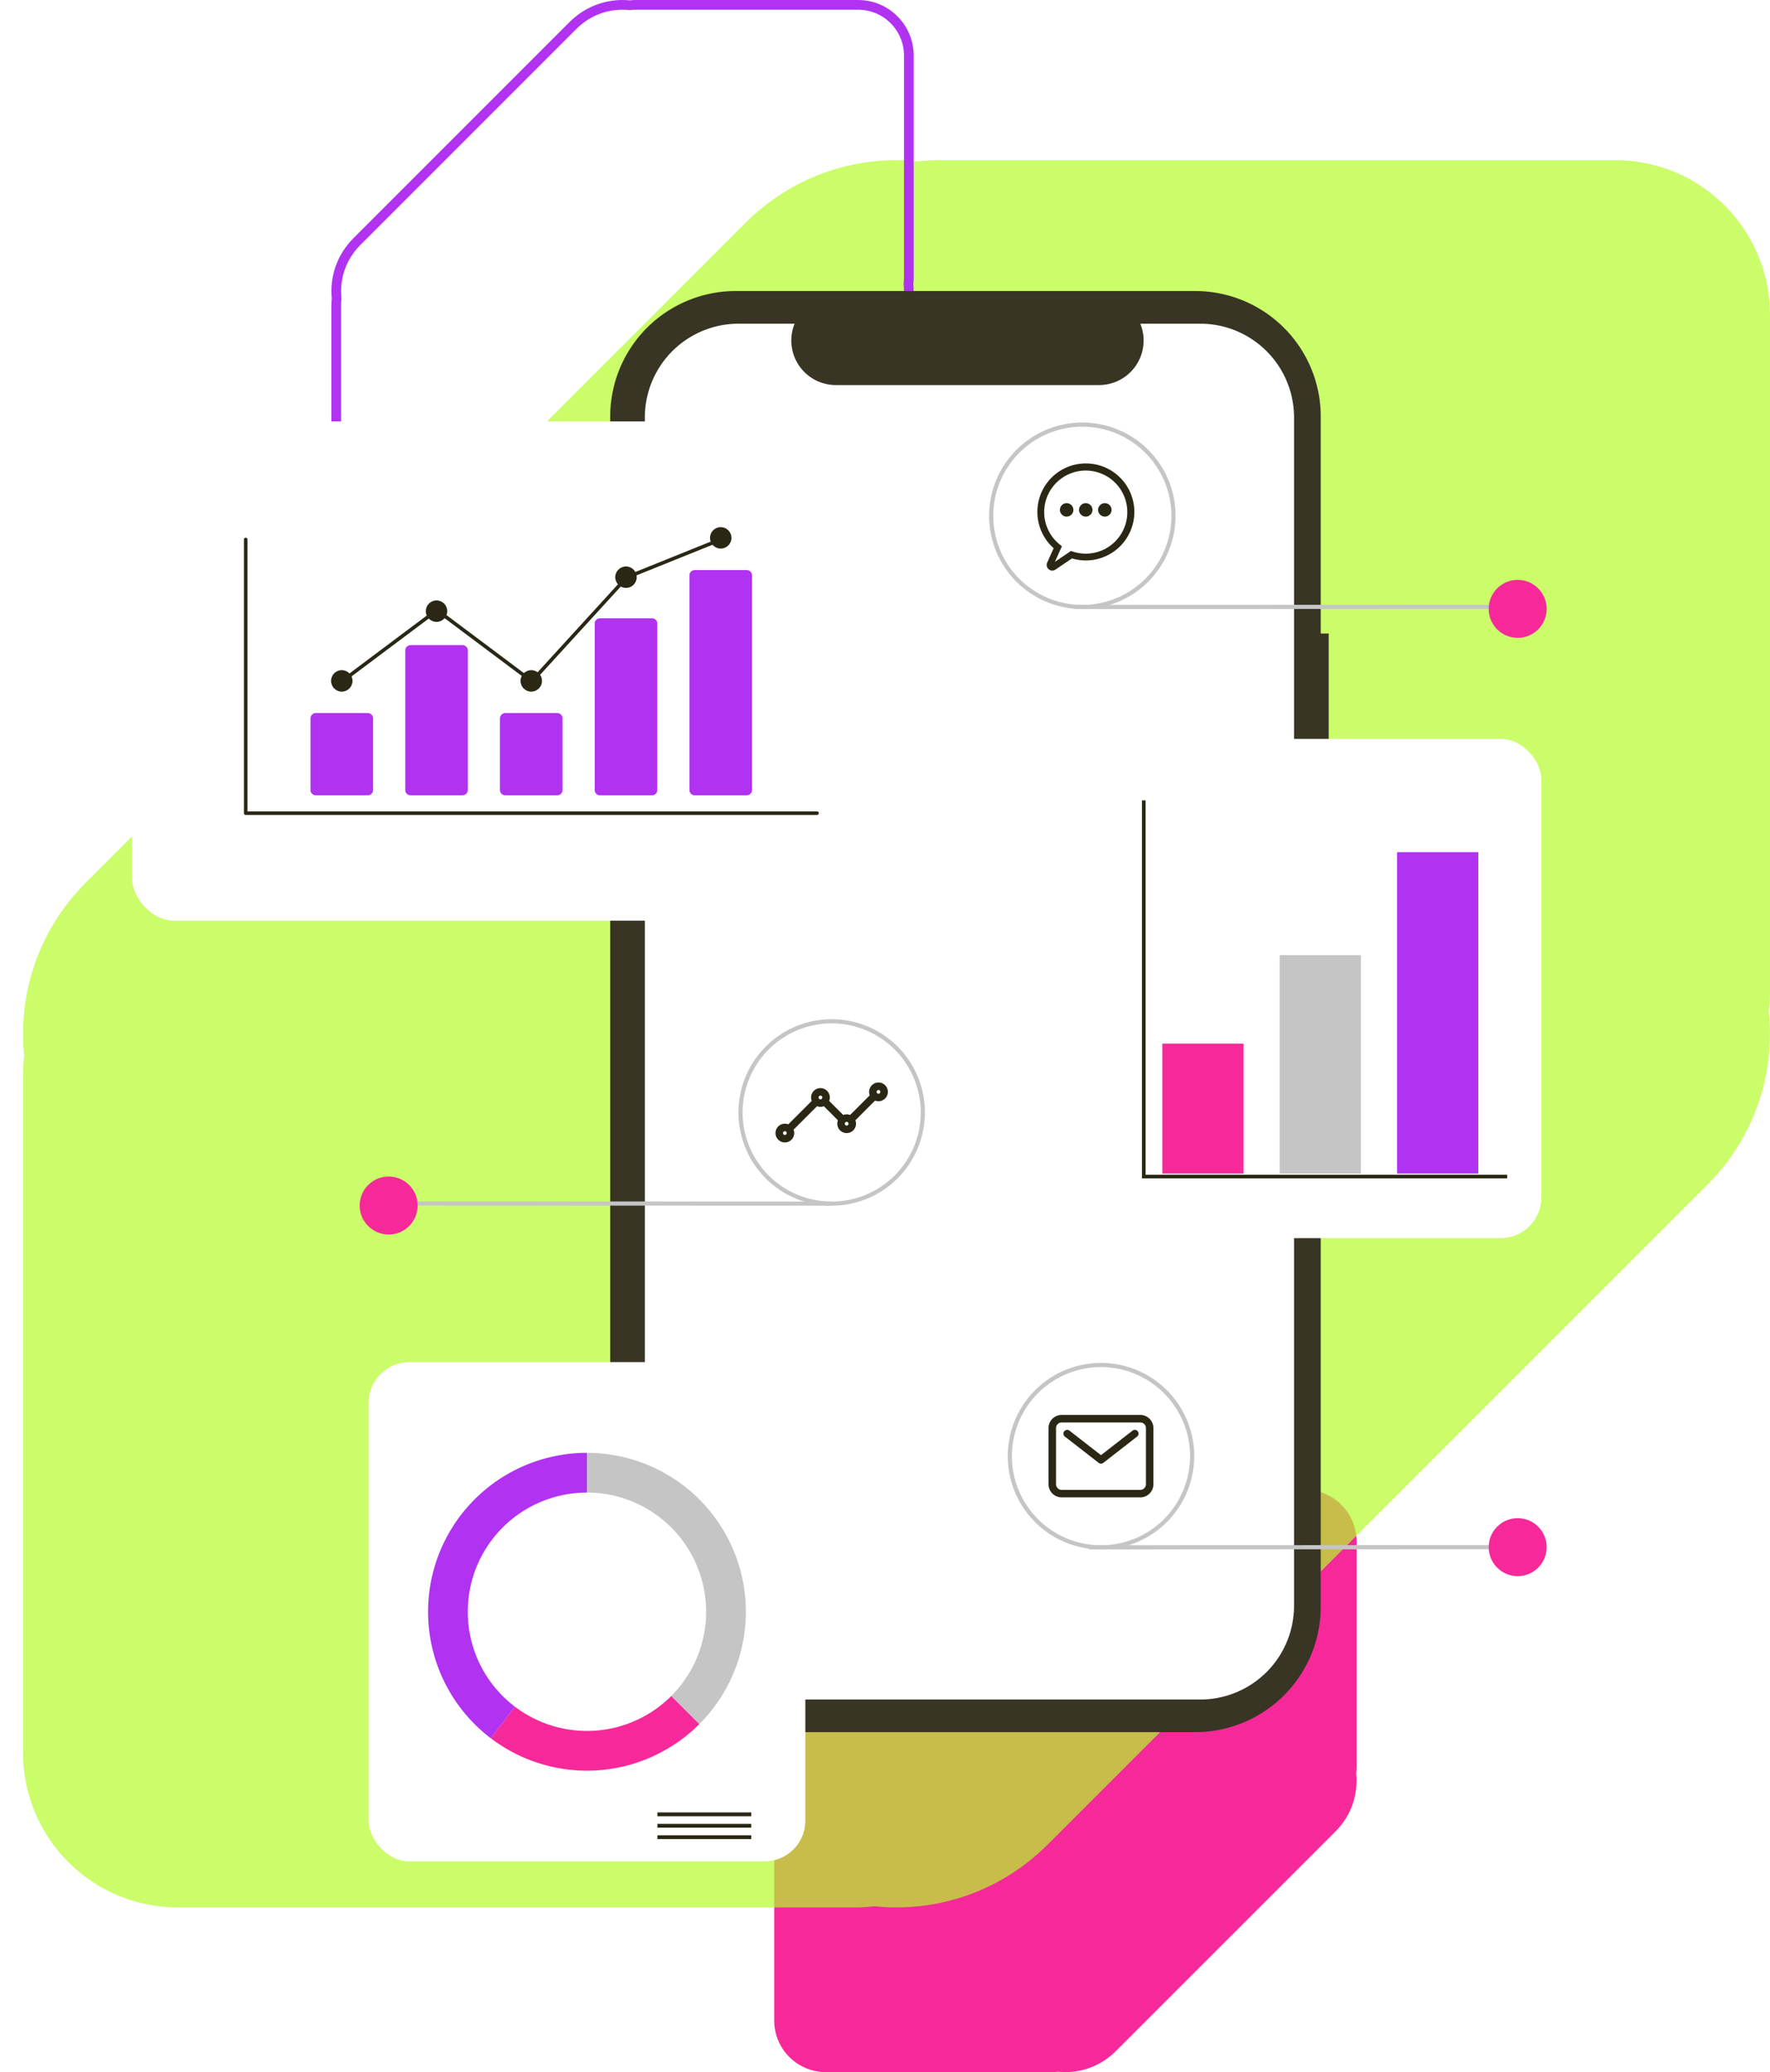 <?xml version="1.0" encoding="UTF-8" standalone="no"?>
<!-- Created with Inkscape (http://www.inkscape.org/) -->

<svg
   width="700"
   height="819.328"
   viewBox="0 0 185.208 216.781"
   version="1.1"
   id="svg5"
   inkscape:version="1.2 (dc2aedaf03, 2022-05-15)"
   sodipodi:docname="mockup - gsd.svg"
   xml:space="preserve"
   xmlns:inkscape="http://www.inkscape.org/namespaces/inkscape"
   xmlns:sodipodi="http://sodipodi.sourceforge.net/DTD/sodipodi-0.dtd"
   xmlns="http://www.w3.org/2000/svg"
   xmlns:svg="http://www.w3.org/2000/svg"><sodipodi:namedview
     id="namedview7"
     pagecolor="#ffffff"
     bordercolor="#666666"
     borderopacity="1.0"
     inkscape:showpageshadow="2"
     inkscape:pageopacity="0.0"
     inkscape:pagecheckerboard="0"
     inkscape:deskcolor="#d1d1d1"
     inkscape:document-units="px"
     showgrid="false"
     inkscape:zoom="0.5"
     inkscape:cx="7225"
     inkscape:cy="4841"
     inkscape:window-width="1920"
     inkscape:window-height="991"
     inkscape:window-x="-9"
     inkscape:window-y="-9"
     inkscape:window-maximized="1"
     inkscape:current-layer="layer3" /><defs
     id="defs2"><filter
       style="color-interpolation-filters:sRGB"
       inkscape:label="Drop Shadow"
       id="filter28476"
       x="-0.228"
       y="-0.363"
       width="1.443"
       height="1.747"><feFlood
         flood-opacity="1"
         flood-color="rgb(42,39,20)"
         result="flood"
         id="feFlood28466" /><feComposite
         in="flood"
         in2="SourceGraphic"
         operator="in"
         result="composite1"
         id="feComposite28468" /><feGaussianBlur
         in="composite1"
         stdDeviation="7"
         result="blur"
         id="feGaussianBlur28470" /><feOffset
         dx="-1"
         dy="1"
         result="offset"
         id="feOffset28472" /><feComposite
         in="SourceGraphic"
         in2="offset"
         operator="over"
         result="composite2"
         id="feComposite28474" /></filter><filter
       style="color-interpolation-filters:sRGB"
       inkscape:label="Drop Shadow"
       id="filter28536"
       x="-0.449"
       y="-0.363"
       width="1.872"
       height="1.747"><feFlood
         flood-opacity="1"
         flood-color="rgb(42,39,20)"
         result="flood"
         id="feFlood28526" /><feComposite
         in="flood"
         in2="SourceGraphic"
         operator="in"
         result="composite1"
         id="feComposite28528" /><feGaussianBlur
         in="composite1"
         stdDeviation="7"
         result="blur"
         id="feGaussianBlur28530" /><feOffset
         dx="-1"
         dy="1"
         result="offset"
         id="feOffset28532" /><feComposite
         in="SourceGraphic"
         in2="offset"
         operator="over"
         result="composite2"
         id="feComposite28534" /></filter></defs><g
     inkscape:groupmode="layer"
     id="layer3"
     inkscape:label="content"
     style="display:inline"
     transform="translate(-487.229,-323.973)"><g
       id="g28717"
       transform="matrix(0.987,0,0,0.987,-322.048,-47.06)"><path
         id="path28091"
         style="display:inline;fill:#f7299a;fill-opacity:1;stroke-width:0.128;stroke-linecap:round"
         d="m 932.884,533.82 c -1.93,0 -3.86,0.739 -5.339,2.218 l -23.312,23.312 c -1.679,1.679 -2.403,3.938 -2.176,6.12 -0.027,0.22 -0.042,0.444 -0.042,0.672 v 23.934 c 0,3.037 2.445,5.481 5.481,5.481 h 23.934 c 0.227,0 0.449,-0.016 0.669,-0.042 2.182,0.228 4.443,-0.497 6.122,-2.176 l 23.312,-23.311 c 1.679,-1.679 2.404,-3.94 2.176,-6.122 0.026,-0.219 0.042,-0.443 0.042,-0.669 v -23.934 c 0,-3.037 -2.445,-5.481 -5.481,-5.481 h -23.934 c -0.228,0 -0.451,0.015 -0.671,0.042 -0.26,-0.027 -0.52,-0.042 -0.781,-0.042 z" /><path
         id="path28093"
         style="display:inline;opacity:0.7;fill:#b4fc2a;fill-opacity:1;stroke-width:0.383;stroke-linecap:round"
         d="m 914.98,392.894 c -5.79,0 -11.58,2.217 -16.016,6.653 l -69.935,69.935 c -5.036,5.036 -7.209,11.815 -6.529,18.359 -0.08,0.661 -0.125,1.333 -0.125,2.016 v 71.801 c 0,9.11 7.334,16.443 16.443,16.443 h 71.802 c 0.68,0 1.348,-0.048 2.006,-0.127 6.547,0.683 13.329,-1.491 18.367,-6.529 l 69.935,-69.933 c 5.038,-5.038 7.212,-11.821 6.529,-18.367 0.08,-0.658 0.127,-1.328 0.127,-2.008 v -71.802 c 0,-9.11 -7.334,-16.443 -16.443,-16.443 h -71.804 c -0.683,0 -1.353,0.045 -2.014,0.125 -0.779,-0.081 -1.561,-0.125 -2.343,-0.125 z" /><path
         id="path28095"
         style="display:inline;fill:none;fill-opacity:1;stroke:#b132f1;stroke-width:1.029;stroke-linecap:round;stroke-dasharray:none;stroke-opacity:1"
         d="m 885.935,376.435 c -1.898,0 -3.796,0.727 -5.25,2.181 l -22.923,22.923 c -1.651,1.651 -2.363,3.873 -2.14,6.018 -0.026,0.217 -0.041,0.437 -0.041,0.661 v 23.535 c 0,2.986 2.404,5.39 5.39,5.39 h 23.535 c 0.223,0 0.442,-0.015 0.657,-0.042 2.146,0.224 4.369,-0.489 6.02,-2.14 L 914.107,412.038 c 1.651,-1.651 2.364,-3.875 2.14,-6.02 0.026,-0.216 0.042,-0.435 0.042,-0.658 v -23.535 c 0,-2.986 -2.404,-5.39 -5.39,-5.39 h -23.535 c -0.224,0 -0.444,0.015 -0.66,0.041 -0.255,-0.027 -0.512,-0.041 -0.768,-0.041 z" /><g
         id="g28650"><g
           id="g28149"
           transform="matrix(0.933,0,0,0.933,379.976,98.06)"><g
             id="g28101"><path
               id="path28097"
               data-name="Path 22"
               d="m 622.529,369.784 h -0.9 V 345.141 A 14.263,14.263 0 0 0 607.366,330.878 H 555.155 A 14.263,14.263 0 0 0 540.892,345.141 v 135.195 a 14.263,14.263 0 0 0 14.263,14.263 h 52.211 a 14.263,14.263 0 0 0 14.263,-14.263 v -93.011 h 0.9 z"
               fill="#e6e6e6"
               style="fill:#383524;fill-opacity:1;stroke-width:0.235" /><path
               id="path28099"
               data-name="Path 23"
               d="m 607.942,334.588 h -6.815 a 5.06,5.06 0 0 1 -4.686,6.972 h -29.911 a 5.06,5.06 0 0 1 -4.685,-6.972 h -6.365 a 10.652,10.652 0 0 0 -10.652,10.652 v 134.999 a 10.652,10.652 0 0 0 10.652,10.652 h 52.463 a 10.652,10.652 0 0 0 10.652,-10.652 v 0 -134.999 a 10.652,10.652 0 0 0 -10.652,-10.651 z"
               fill="#ffffff"
               style="stroke-width:0.235" /></g><g
             id="g28113"><path
               d="m 601.126,467.927 h -8.937 a 1.491,1.491 0 0 1 -1.49,-1.49 v -6.384 a 1.491,1.491 0 0 1 1.49,-1.49 h 8.937 a 1.491,1.491 0 0 1 1.49,1.49 v 6.384 a 1.491,1.491 0 0 1 -1.49,1.49 z m -8.937,-8.512 a 0.639,0.639 0 0 0 -0.638,0.638 v 6.384 a 0.639,0.639 0 0 0 0.638,0.638 h 8.937 a 0.639,0.639 0 0 0 0.638,-0.638 v -6.384 a 0.639,0.639 0 0 0 -0.638,-0.638 z"
               fill="#3f3d56"
               id="path28103"
               style="fill:#2a2714;fill-opacity:1;stroke-width:0.235" /><path
               d="m 596.658,464.097 a 0.425,0.425 0 0 1 -0.261,-0.09 l -3.83,-2.979 a 0.426,0.426 0 1 1 0.523,-0.672 l 3.569,2.776 3.569,-2.776 a 0.426,0.426 0 1 1 0.523,0.672 l -3.83,2.979 a 0.425,0.425 0 0 1 -0.261,0.09 z"
               fill="#3f3d56"
               id="path28105"
               style="fill:#2a2714;fill-opacity:1;stroke-width:0.235" /><path
               d="m 644.66,473.818 -49.23,0.019 a 0.235,0.235 0 0 1 0,-0.471 l 49.23,-0.019 a 0.235,0.235 0 0 1 0,0.471 z"
               fill="#cccccc"
               id="path28107"
               style="fill:#c5c5c5;fill-opacity:1;stroke-width:0.235" /><circle
               cx="644.005"
               cy="473.583"
               r="3.295"
               fill="#827330"
               id="circle28109"
               style="fill:#f7299a;fill-opacity:1;stroke-width:0.235" /><path
               d="m 596.658,473.838 a 10.593,10.593 0 1 1 10.593,-10.593 10.605,10.605 0 0 1 -10.593,10.593 z m 0,-20.714 a 10.122,10.122 0 1 0 10.122,10.122 10.133,10.133 0 0 0 -10.122,-10.122 z"
               fill="#cccccc"
               id="path28111"
               style="fill:#c5c5c5;fill-opacity:1;stroke-width:0.235" /></g><g
             id="g28131"><path
               d="m 561.376,426.326 a 0.426,0.426 0 0 1 -0.301,-0.727 l 2.766,-2.766 a 0.426,0.426 0 0 1 0.602,0.602 l -2.766,2.766 a 0.424,0.424 0 0 1 -0.301,0.125 z m 7.022,-1.064 a 0.426,0.426 0 0 1 -0.301,-0.727 l 2.341,-2.341 a 0.426,0.426 0 0 1 0.602,0.602 l -2.341,2.341 a 0.424,0.424 0 0 1 -0.301,0.125 z m -1.277,0 A 0.424,0.424 0 0 1 566.82,425.138 l -1.702,-1.702 a 0.426,0.426 0 1 1 0.602,-0.602 l 1.702,1.702 a 0.426,0.426 0 0 1 -0.301,0.727 z"
               fill="#3f3d56"
               id="path28115"
               style="fill:#2a2714;fill-opacity:1;stroke-width:0.235" /><path
               d="m 571.377,422.922 a 1.064,1.064 0 1 1 1.064,-1.064 1.065,1.065 0 0 1 -1.064,1.064 z m 0,-1.277 a 0.213,0.213 0 1 0 0.213,0.213 0.213,0.213 0 0 0 -0.213,-0.213 z"
               fill="#3f3d56"
               id="path28117"
               style="fill:#2a2714;fill-opacity:1;stroke-width:0.235" /><path
               d="m 567.759,426.539 a 1.064,1.064 0 1 1 1.064,-1.064 1.065,1.065 0 0 1 -1.064,1.064 z m 0,-1.277 a 0.213,0.213 0 1 0 0.213,0.213 0.213,0.213 0 0 0 -0.213,-0.213 z"
               fill="#3f3d56"
               id="path28119"
               style="fill:#2a2714;fill-opacity:1;stroke-width:0.235" /><path
               d="m 564.78,423.56 a 1.064,1.064 0 1 1 1.064,-1.064 1.065,1.065 0 0 1 -1.064,1.064 z m 0,-1.277 a 0.213,0.213 0 1 0 0.213,0.213 0.213,0.213 0 0 0 -0.213,-0.213 z"
               fill="#3f3d56"
               id="path28121"
               style="fill:#2a2714;fill-opacity:1;stroke-width:0.235" /><path
               d="m 560.737,427.603 a 1.064,1.064 0 1 1 1.064,-1.064 1.065,1.065 0 0 1 -1.064,1.064 z m 0,-1.277 a 0.213,0.213 0 1 0 0.213,0.213 0.213,0.213 0 0 0 -0.213,-0.213 z"
               fill="#3f3d56"
               id="path28123"
               style="fill:#2a2714;fill-opacity:1;stroke-width:0.235" /><path
               d="m 516.238,434.771 49.701,0.019 a 0.235,0.235 0 0 0 0,-0.471 l -49.701,-0.019 a 0.235,0.235 0 1 0 0,0.471 z"
               fill="#cccccc"
               id="path28125"
               style="fill:#c5c5c5;fill-opacity:1;stroke-width:0.235" /><circle
               cx="515.717"
               cy="434.771"
               r="3.295"
               fill="#827330"
               id="circle28127"
               style="fill:#f7299a;fill-opacity:1;stroke-width:0.235" /><path
               d="m 566.057,434.791 a 10.593,10.593 0 1 1 10.593,-10.593 10.605,10.605 0 0 1 -10.593,10.593 z m 0,-20.714 a 10.122,10.122 0 1 0 10.122,10.122 10.133,10.133 0 0 0 -10.122,-10.122 z"
               fill="#cccccc"
               id="path28129"
               style="fill:#c5c5c5;fill-opacity:1;stroke-width:0.235" /></g><g
             id="g28147"><path
               d="m 643.483,366.986 -49.701,0.019 a 0.235,0.235 0 0 1 0,-0.471 l 49.701,-0.019 a 0.235,0.235 0 0 1 0,0.471 z"
               fill="#cccccc"
               id="path28133"
               style="fill:#c5c5c5;fill-opacity:1;stroke-width:0.235" /><circle
               cx="644.005"
               cy="366.986"
               r="3.295"
               fill="#827330"
               id="circle28135"
               style="fill:#f7299a;fill-opacity:1;stroke-width:0.235" /><path
               d="m 594.539,367.005 a 10.593,10.593 0 1 1 10.593,-10.593 10.605,10.605 0 0 1 -10.593,10.593 z m 0,-20.714 a 10.122,10.122 0 1 0 10.122,10.122 10.133,10.133 0 0 0 -10.122,-10.122 z"
               fill="#cccccc"
               id="path28137"
               style="fill:#c5c5c5;fill-opacity:1;stroke-width:0.235" /><path
               d="m 591.125,362.636 a 0.64,0.64 0 0 1 -0.582,-0.9 l 0.737,-1.643 a 5.51,5.51 0 1 1 2.083,1.16 l -1.88,1.273 a 0.638,0.638 0 0 1 -0.358,0.111 z m 3.801,-11.362 a 4.719,4.719 0 0 0 -2.94,8.412 l 0.232,0.185 -0.792,1.768 1.819,-1.231 0.18,0.06 a 4.72,4.72 0 1 0 1.502,-9.194 z"
               fill="#3f3d56"
               id="path28139"
               style="fill:#2a2714;fill-opacity:1;stroke-width:0.235" /><circle
               cx="594.926"
               cy="355.74"
               r="0.766"
               fill="#3f3d56"
               id="circle28141"
               style="fill:#2a2714;fill-opacity:1;stroke-width:0.235" /><circle
               cx="592.756"
               cy="355.74"
               r="0.766"
               fill="#3f3d56"
               id="circle28143"
               style="fill:#2a2714;fill-opacity:1;stroke-width:0.235" /><circle
               cx="597.095"
               cy="355.74"
               r="0.766"
               fill="#3f3d56"
               id="circle28145"
               style="fill:#2a2714;fill-opacity:1;stroke-width:0.235" /></g></g><g
           id="g28587"><rect
             style="opacity:1;fill:#ffffff;fill-opacity:1;stroke:none;stroke-width:1.39;stroke-linecap:round;stroke-opacity:1;filter:url(#filter28536)"
             id="rect28538"
             width="39.688"
             height="46.302"
             x="862.819"
             y="523.109"
             ry="3.777" /><g
             id="g28576"><rect
               style="opacity:1;fill:#ffffff;fill-opacity:1;stroke:none;stroke-width:1.605;stroke-linecap:round;stroke-opacity:1"
               id="rect28524"
               width="46.302"
               height="52.917"
               x="859.012"
               y="520.301"
               ry="4.317" /><rect
               x="889.628"
               y="568.03"
               width="9.954"
               height="0.404"
               fill="#3f3d56"
               id="rect28159"
               style="fill:#2a2714;fill-opacity:1;stroke-width:0.22" /><rect
               x="889.628"
               y="569.24"
               width="9.954"
               height="0.404"
               fill="#3f3d56"
               id="rect28161"
               style="fill:#2a2714;fill-opacity:1;stroke-width:0.22" /><rect
               x="889.628"
               y="570.451"
               width="9.954"
               height="0.404"
               fill="#3f3d56"
               id="rect28163"
               style="fill:#2a2714;fill-opacity:1;stroke-width:0.22" /><path
               d="m 882.163,529.915 v 4.211 a 12.633,12.633 0 0 1 8.933,21.566 l 2.978,2.978 a 16.844,16.844 0 0 0 -11.911,-28.755 z"
               fill="#e6e6e6"
               id="path28165"
               style="fill:#c5c5c5;fill-opacity:1;stroke-width:0.22" /><path
               d="m 894.074,558.67 -2.978,-2.978 a 12.63,12.63 0 0 1 -16.576,1.124 l -2.549,3.354 a 16.844,16.844 0 0 0 22.103,-1.5 z"
               fill="#575a89"
               id="path28167"
               style="fill:#f7299a;fill-opacity:1;stroke-width:0.22" /><path
               d="m 869.529,546.76 a 12.633,12.633 0 0 1 12.633,-12.633 v -4.211 a 16.844,16.844 0 0 0 -10.192,30.255 l 2.549,-3.354 a 12.611,12.611 0 0 1 -4.99,-10.057 z"
               fill="#827330"
               id="path28169"
               style="fill:#b132f1;fill-opacity:1;stroke-width:0.22" /></g></g><g
           id="g28547"><rect
             style="opacity:1;fill:#ffffff;fill-opacity:1;stroke:none;stroke-width:1.39;stroke-linecap:round;stroke-opacity:1;filter:url(#filter28536)"
             id="rect28515"
             width="39.688"
             height="46.302"
             x="940.853"
             y="457.048"
             ry="3.777" /><g
             id="g28522"><rect
               style="opacity:1;fill:#ffffff;fill-opacity:1;stroke:none;stroke-width:1.605;stroke-linecap:round;stroke-opacity:1"
               id="rect28509"
               width="46.302"
               height="52.917"
               x="937.045"
               y="454.24"
               ry="4.317" /><rect
               x="943.16"
               y="486.537"
               width="8.614"
               height="13.782"
               fill="#575a89"
               id="rect28181"
               style="fill:#f7299a;fill-opacity:1;stroke-width:0.22" /><rect
               x="955.602"
               y="477.158"
               width="8.614"
               height="23.161"
               fill="#e6e6e6"
               id="rect28183"
               style="fill:#c5c5c5;fill-opacity:1;stroke-width:0.22" /><rect
               x="968.044"
               y="466.247"
               width="8.614"
               height="34.072"
               fill="#827330"
               id="rect28185"
               style="fill:#b132f1;fill-opacity:1;stroke-width:0.22" /><polygon
               points="460.461,210.845 462.203,210.845 462.203,391.196 636.455,391.196 636.455,392.939 460.461,392.939 "
               fill="#3f3d56"
               id="polygon28187"
               transform="matrix(0.22,0,0,0.22,839.701,414.374)"
               style="fill:#2a2714;fill-opacity:1" /></g></g><g
           id="g28493"><rect
             style="opacity:1;fill:#ffffff;fill-opacity:1;stroke:none;stroke-width:2.658;stroke-linecap:round;stroke-opacity:1;filter:url(#filter28476)"
             id="rect28449"
             width="78.052"
             height="46.302"
             x="837.737"
             y="423.398"
             ry="3.933" /><g
             id="g28464"><rect
               style="opacity:1;fill:#ffffff;fill-opacity:1;stroke:none;stroke-width:2.96;stroke-linecap:round;stroke-opacity:1"
               id="rect28395"
               width="84.667"
               height="52.917"
               x="833.929"
               y="420.591"
               ry="4.495" /><path
               d="m 906.539,462.304 h -60.553 a 0.19,0.19 0 0 1 -0.19,-0.19 v -29.023 a 0.19,0.19 0 0 1 0.379,0 v 28.833 h 60.363 a 0.19,0.19 0 1 1 0,0.379 z"
               fill="#3f3d56"
               id="path28199"
               style="fill:#2a2714;fill-opacity:1;stroke-width:0.22" /><path
               d="m 858.924,460.22 h -5.508 a 0.563,0.563 0 0 1 -0.563,-0.562 v -7.592 a 0.563,0.563 0 0 1 0.563,-0.562 h 5.508 a 0.563,0.563 0 0 1 0.563,0.562 v 7.592 a 0.563,0.563 0 0 1 -0.563,0.563 z"
               fill="#827330"
               id="path28201"
               style="fill:#b132f1;fill-opacity:1;stroke-width:0.22" /><path
               d="m 868.968,460.22 h -5.508 a 0.563,0.563 0 0 1 -0.563,-0.562 v -14.793 a 0.563,0.563 0 0 1 0.563,-0.562 h 5.508 a 0.563,0.563 0 0 1 0.563,0.562 v 14.793 a 0.563,0.563 0 0 1 -0.563,0.562 z"
               fill="#827330"
               id="path28203"
               style="fill:#b132f1;fill-opacity:1;stroke-width:0.22" /><path
               d="m 879.011,460.22 h -5.508 a 0.563,0.563 0 0 1 -0.563,-0.562 v -7.592 a 0.563,0.563 0 0 1 0.563,-0.562 h 5.508 a 0.563,0.563 0 0 1 0.563,0.562 v 7.592 a 0.563,0.563 0 0 1 -0.563,0.563 z"
               fill="#827330"
               id="path28205"
               style="fill:#b132f1;fill-opacity:1;stroke-width:0.22" /><path
               d="m 889.055,460.22 h -5.508 a 0.551,0.551 0 0 1 -0.563,-0.537 v -17.687 a 0.551,0.551 0 0 1 0.563,-0.537 h 5.508 a 0.551,0.551 0 0 1 0.563,0.537 v 17.687 a 0.551,0.551 0 0 1 -0.563,0.537 z"
               fill="#827330"
               id="path28207"
               style="fill:#b132f1;fill-opacity:1;stroke-width:0.22" /><path
               d="m 899.098,460.22 h -5.508 a 0.563,0.563 0 0 1 -0.563,-0.562 v -22.752 a 0.563,0.563 0 0 1 0.563,-0.562 h 5.508 a 0.563,0.563 0 0 1 0.563,0.562 v 22.752 a 0.563,0.563 0 0 1 -0.563,0.562 z"
               fill="#827330"
               id="path28209"
               style="fill:#b132f1;fill-opacity:1;stroke-width:0.22" /><circle
               cx="856.17"
               cy="448.092"
               r="1.137"
               fill="#3f3d56"
               id="circle28211"
               style="fill:#2a2714;fill-opacity:1;stroke-width:0.22" /><circle
               cx="866.214"
               cy="440.701"
               r="1.137"
               fill="#3f3d56"
               id="circle28213"
               style="fill:#2a2714;fill-opacity:1;stroke-width:0.22" /><circle
               cx="876.257"
               cy="448.092"
               r="1.137"
               fill="#3f3d56"
               id="circle28215"
               style="fill:#2a2714;fill-opacity:1;stroke-width:0.22" /><circle
               cx="886.301"
               cy="437.1"
               r="1.137"
               fill="#3f3d56"
               id="circle28217"
               style="fill:#2a2714;fill-opacity:1;stroke-width:0.22" /><circle
               cx="896.345"
               cy="432.931"
               r="1.137"
               fill="#3f3d56"
               id="circle28219"
               style="fill:#2a2714;fill-opacity:1;stroke-width:0.22" /><polygon
               points="99.867,124.797 98.833,123.416 145.066,88.787 190.672,122.947 235.993,73.352 236.175,73.278 281.89,54.858 282.535,56.459 237.001,74.805 190.89,125.266 145.066,90.943 "
               fill="#3f3d56"
               id="polygon28221"
               transform="matrix(0.22,0,0,0.22,834.343,420.826)"
               style="fill:#2a2714;fill-opacity:1" /></g></g></g></g></g></svg>
